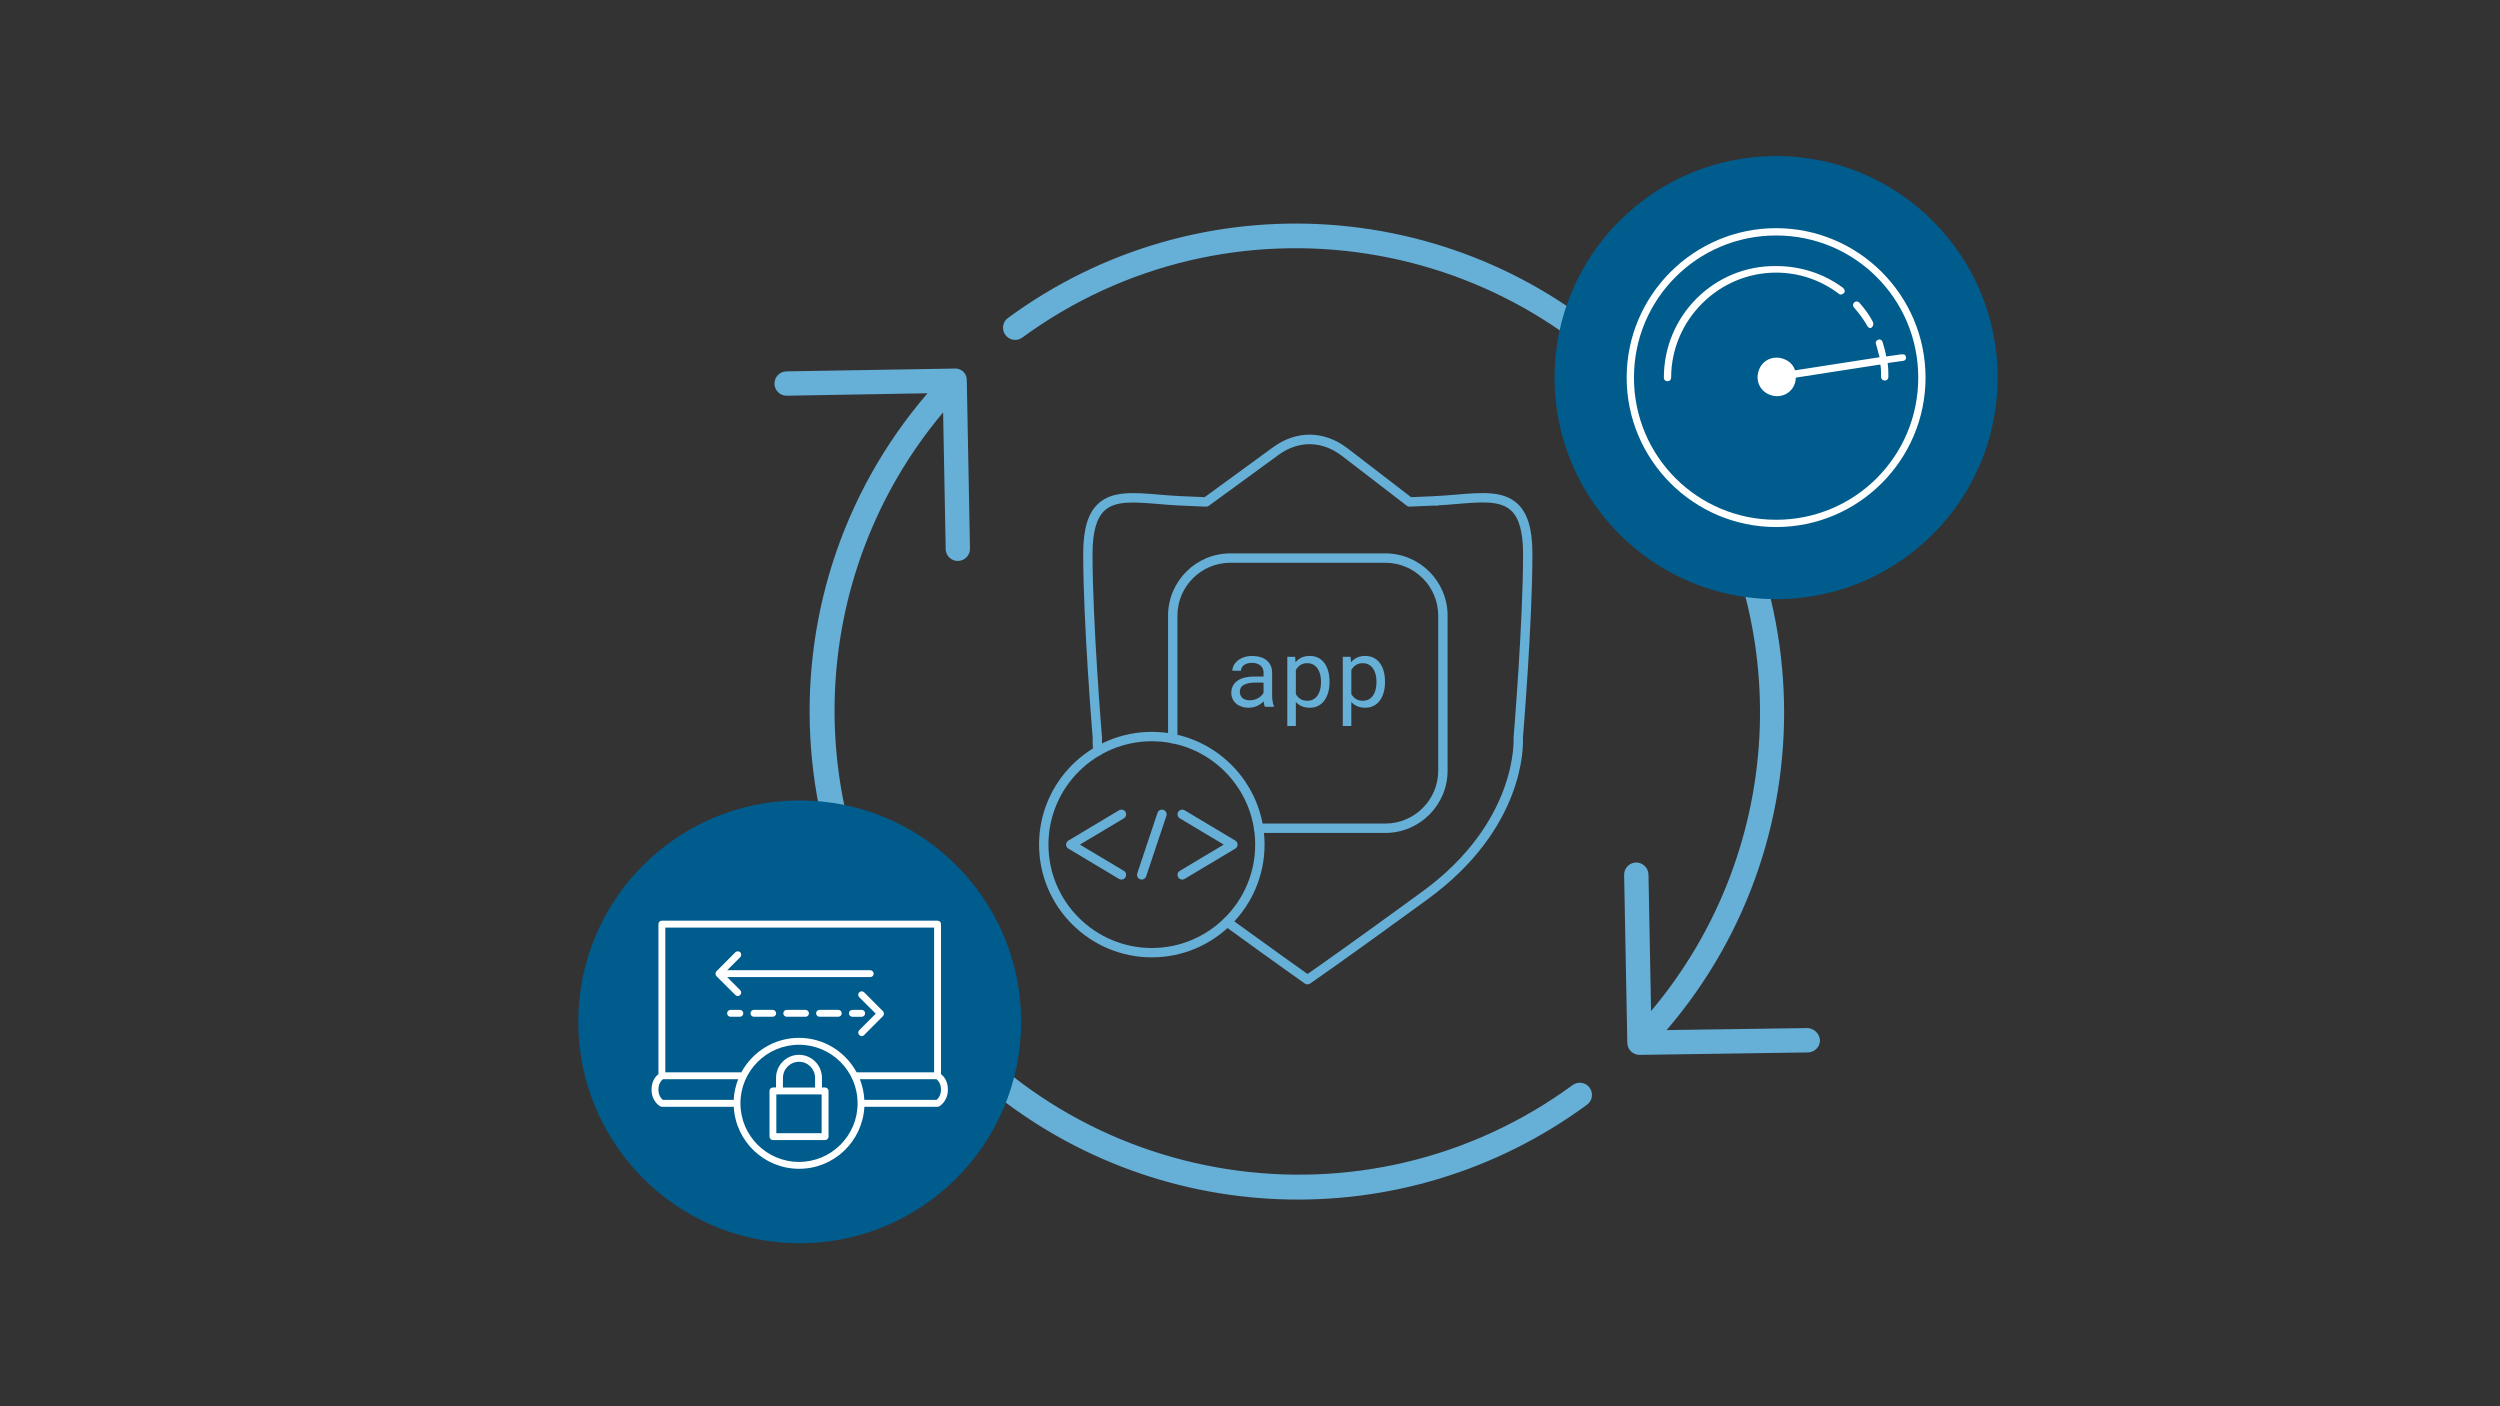 <?xml version="1.0" encoding="UTF-8"?>
<svg id="Layer_1" data-name="Layer 1" xmlns="http://www.w3.org/2000/svg" viewBox="0 0 1200 675">
  <rect x="0" y="0" width="1200" height="675" fill="#333333" stroke="none"/>
  <defs>
    <style>
      .cls-1 {
        fill: #66afd7;
      }

      .cls-1, .cls-2, .cls-3 {
        stroke-width: 0px;
      }

      .cls-2 {
        fill: #005c8d;
      }

      .cls-3 {
        fill: #fff;
      }
    </style>
  </defs>
  <g>
    <path class="cls-1" d="M453.9,263.52c.06,3.18,2.66,5.74,5.84,5.74h.11c3.23-.06,5.79-2.72,5.74-5.94h0s-1.53-80.67-1.53-80.67c.15-3.03-2.19-5.6-5.22-5.75-.24-.01-.48,0-.71.01l-80.6,1.35c-3.23.03-5.82,2.66-5.79,5.89.03,3.23,2.66,5.82,5.89,5.79h.12l67.46-1.17c-84.34,98.16-73.13,246.11,25.04,330.44,82.76,71.1,203.63,75.68,291.53,11.04,2.6-1.92,3.15-5.57,1.23-8.17-1.92-2.6-5.57-3.15-8.17-1.23h0c-99.27,72.64-238.64,51.05-311.27-48.23-60.55-82.75-56.78-196.14,9.12-274.68l1.24,65.58h0Z"/>
    <path class="cls-1" d="M784.92,173.59c-81.88-79.83-209.54-88.57-301.53-20.64-2.4,2.15-2.61,5.84-.46,8.25,1.88,2.1,4.98,2.56,7.39,1.1,99.19-72.76,238.59-51.34,311.35,47.85,60.78,82.85,56.99,196.53-9.16,275.15l-1.24-65.57c-.12-3.2-2.74-5.73-5.95-5.74-3.22.06-5.79,2.72-5.74,5.94h0s1.53,80.67,1.53,80.67c.06,3.18,2.66,5.74,5.84,5.74h.08l80.8-1.17c3.22-.05,5.8-2.7,5.76-5.92h0c-.27-3.14-2.79-5.6-5.93-5.78l-67.69.97c80.67-94.09,74.07-234.73-15.05-320.85h0Z"/>
  </g>
  <circle class="cls-2" cx="852.53" cy="181.25" r="106.35"/>
  <circle class="cls-2" cx="383.86" cy="490.48" r="106.28"/>
  <g id="network-high-performance">
    <g>
      <path class="cls-3" d="M912.72,170.06l-7.35,1.05c-.35-2.45-1.05-4.55-1.75-7-.35-1.05-1.4-1.4-2.1-1.05-1.05.35-1.4,1.4-1.05,2.1.7,2.1,1.05,4.2,1.75,6.3l-40.59,6.3c-.7-2.1-2.1-3.85-4.2-4.9-4.55-2.45-10.15-1.05-12.6,3.5s-1.05,10.15,3.5,12.6c4.55,2.45,10.15,1.05,12.6-3.5.7-1.4,1.05-2.8,1.05-4.2l40.59-6.3c.35,2.1.35,3.85.35,5.95,0,1.05.7,1.75,1.75,1.75s1.75-.7,1.75-1.75c0-2.1,0-4.2-.35-6.65l7.35-1.05c1.05,0,1.75-1.05,1.4-2.1s-1.05-1.05-2.1-1.05Z"/>
      <path class="cls-3" d="M852.53,109.52c-39.54,0-71.73,32.19-71.73,71.73s32.19,71.73,71.73,71.73,71.73-32.19,71.73-71.73-32.19-71.73-71.73-71.73ZM852.53,249.49c-37.79,0-68.23-30.44-68.23-68.23s30.44-68.23,68.23-68.23,68.23,30.44,68.23,68.23-30.44,68.23-68.23,68.23Z"/>
      <path class="cls-3" d="M896.27,156.41c.35.7,1.05,1.05,1.4,1.05s.7,0,.7-.35c.7-.35,1.05-1.4.7-2.45-1.75-3.5-4.2-6.65-6.65-9.45-.7-.7-1.75-.7-2.45,0s-.7,1.75,0,2.45c2.45,2.8,4.55,5.6,6.3,8.75Z"/>
      <path class="cls-3" d="M882.63,141.01c.7.7,1.75.35,2.45-.35.7-.7.35-1.75-.35-2.45-9.45-7-20.65-10.5-32.19-10.5-29.74-.35-53.89,23.79-53.89,53.54,0,1.05.7,1.75,1.75,1.75s1.75-.7,1.75-1.75c0-27.64,22.74-50.39,50.39-50.39,10.85,0,21.34,3.5,30.09,10.15Z"/>
    </g>
  </g>
  <g id="device-laptop-lock-arrows">
    <g id="Isolation_Mode" data-name="Isolation Mode">
      <path class="cls-3" d="M355.14,484.74h-4.47c-.93,0-1.65.73-1.65,1.65s.73,1.65,1.65,1.65h4.47c.93,0,1.65-.73,1.65-1.65s-.76-1.65-1.65-1.65Z"/>
      <path class="cls-3" d="M386.64,484.74h-9c-.93,0-1.65.73-1.65,1.65s.73,1.65,1.65,1.65h9c.93,0,1.65-.73,1.65-1.65s-.73-1.65-1.65-1.65Z"/>
      <path class="cls-3" d="M370.89,484.74h-9c-.93,0-1.65.73-1.65,1.65s.73,1.65,1.65,1.65h9c.93,0,1.65-.73,1.65-1.65s-.76-1.65-1.65-1.65Z"/>
      <path class="cls-3" d="M402.38,484.74h-9c-.93,0-1.65.73-1.65,1.65s.73,1.65,1.65,1.65h9c.93,0,1.65-.73,1.65-1.65s-.73-1.65-1.65-1.65Z"/>
      <path class="cls-3" d="M415.25,486.4c0-.93-.73-1.65-1.65-1.65h-4.47c-.93,0-1.65.73-1.65,1.65s.73,1.65,1.65,1.65h4.47c.93,0,1.65-.73,1.65-1.65Z"/>
      <path class="cls-3" d="M412.44,476.31c-.66.63-.66,1.69,0,2.35l7.91,7.91-7.91,7.91c-.63.63-.63,1.69,0,2.35.33.33.73.5,1.16.5s.86-.17,1.16-.5l9.06-9.1c.63-.63.63-1.69,0-2.35l-9.06-9.1c-.63-.6-1.69-.6-2.32.03Z"/>
      <path class="cls-3" d="M352.96,477.6c.33.33.76.5,1.16.5s.83-.17,1.16-.5c.66-.63.66-1.69,0-2.35l-6.25-6.25h68.68c.93,0,1.65-.73,1.65-1.65s-.73-1.65-1.65-1.65h-68.65l6.25-6.25c.63-.63.63-1.69,0-2.35-.63-.63-1.69-.63-2.35,0l-9.06,9.1c-.63.63-.63,1.69,0,2.35l9.06,9.06Z"/>
      <path class="cls-3" d="M451.68,515.54v-71.96c0-.93-.73-1.65-1.65-1.65h-132.33c-.93,0-1.65.73-1.65,1.65v71.96c-1.22.99-3.31,3.31-3.31,7.44,0,5.72,4,7.97,4.17,8.07.23.13.53.2.79.2h34.51c.86,16.57,14.56,29.77,31.36,29.77s30.47-13.2,31.33-29.77h35.13c.26,0,.56-.07.79-.2.17-.1,4.17-2.35,4.17-8.07,0-4.14-2.08-6.45-3.31-7.44ZM448.37,445.24v69.47h-37.19c-5.33-9.83-15.71-16.54-27.66-16.54s-22.36,6.72-27.66,16.54h-36.52v-69.47h129.02ZM316.04,522.99c0-2.94,1.52-4.47,2.15-4.96h36.13c-1.22,3.11-1.98,6.45-2.15,9.92h-33.98c-.66-.53-2.15-2.02-2.15-4.96ZM383.53,557.72c-15.52,0-28.12-12.6-28.12-28.12s12.6-28.12,28.12-28.12,28.12,12.6,28.12,28.12-12.6,28.12-28.12,28.12ZM449.53,527.95h-34.64c-.2-3.47-.93-6.82-2.15-9.92h36.79c.66.53,2.15,2.02,2.15,4.96s-1.52,4.47-2.15,4.96Z"/>
      <path class="cls-3" d="M396.03,521.99h-1.49v-4.63c0-6.09-4.96-11.05-11.02-11.05s-11.02,4.96-11.02,11.05v4.63h-1.49c-.93,0-1.65.73-1.65,1.65v21.93c0,.93.73,1.65,1.65,1.65h25.04c.93,0,1.65-.73,1.65-1.65v-21.93c-.03-.89-.76-1.65-1.69-1.65ZM375.82,517.39c0-4.27,3.47-7.74,7.71-7.74s7.71,3.47,7.71,7.74v4.63h-15.45s.03-4.63.03-4.63ZM394.38,543.93h-21.74v-18.63h21.74v18.63Z"/>
    </g>
  </g>
  <g>
    <g>
      <path class="cls-1" d="M627.6,472.5c-.45,0-.9-.13-1.29-.41-.11-.08-11.23-7.84-38.58-27.7-1.01-.73-1.23-2.14-.5-3.14.73-1,2.14-1.23,3.14-.5,22.15,16.08,33.63,24.21,37.24,26.76,4.51-3.13,21.24-14.83,55.17-39.6,45.86-33.48,43.76-73.2,43.74-73.6,0-.11,0-.22,0-.34.05-.54,4.55-54.92,4.55-88.12,0-10.43-1.89-17.24-5.79-20.82-5.29-4.87-14.32-4.1-25.75-3.14-3.17.27-6.44.54-9.85.71-1.24.07-2.3-.89-2.36-2.14-.06-1.24.89-2.3,2.14-2.36,3.33-.17,6.56-.44,9.69-.7,12.03-1.02,22.42-1.89,29.17,4.31,4.94,4.54,7.24,12.21,7.24,24.13,0,32.5-4.28,85.03-4.55,88.33.18,3.4,1.17,43.22-45.58,77.35-40.32,29.44-56.4,40.46-56.56,40.57-.38.26-.83.39-1.27.39Z"/>
      <path class="cls-1" d="M526.99,362.71c-1.14,0-2.12-.87-2.24-2.03-.35-3.54-.29-5.85-.26-6.49-.27-3.24-4.55-55.83-4.55-88.34,0-11.92,2.3-19.59,7.24-24.13,6.75-6.2,17.14-5.33,29.17-4.31,3.13.26,6.36.54,9.69.7,3.89.19,7.99.37,12.2.53l32.86-23.98c11.25-8.21,24.6-8.01,35.72.53l30.51,23.45c4.18-.16,8.26-.33,12.13-.52,1.23-.06,2.3.89,2.36,2.14.06,1.24-.89,2.3-2.14,2.36-4.15.21-8.54.39-13.04.56-.67.03-1.27-.24-1.71-.69l-30.86-23.71c-9.44-7.26-20.78-7.43-30.32-.46l-33.49,24.44c-.41.3-.9.45-1.41.43-4.5-.16-8.89-.35-13.04-.56-3.41-.17-6.68-.45-9.85-.71-11.43-.96-20.45-1.72-25.75,3.14-3.89,3.58-5.79,10.39-5.79,20.82,0,33.2,4.5,87.58,4.55,88.12,0,.11.01.23,0,.34,0,.02-.13,2.21.24,5.93.12,1.24-.78,2.34-2.01,2.46-.08,0-.15.01-.23.01Z"/>
    </g>
    <g>
      <g id="app">
        <path class="cls-1" d="M664.97,399.8h-60.84c-1.24,0-2.25-1.01-2.25-2.25s1.01-2.25,2.25-2.25h60.84c13.99,0,25.37-11.38,25.37-25.37v-74.43c0-13.99-11.38-25.37-25.37-25.37h-74.43c-13.99,0-25.37,11.38-25.37,25.37v59.09c0,1.24-1.01,2.25-2.25,2.25s-2.25-1.01-2.25-2.25v-59.09c0-16.47,13.4-29.87,29.87-29.87h74.43c16.47,0,29.87,13.4,29.87,29.87v74.43c0,16.47-13.4,29.87-29.87,29.87Z"/>
      </g>
      <g>
        <path class="cls-1" d="M607.17,339.27c-.16-.31-.29-.7-.39-1.16-.1-.47-.17-.95-.21-1.45-.41.41-.88.81-1.38,1.17-.51.37-1.07.69-1.68.97-.61.28-1.27.5-1.96.67-.69.16-1.43.24-2.22.24-1.27,0-2.42-.19-3.45-.55-1.03-.37-1.9-.87-2.61-1.5-.72-.63-1.27-1.37-1.66-2.24s-.59-1.8-.59-2.8c0-1.32.26-2.47.79-3.46.52-.99,1.27-1.81,2.23-2.47.96-.66,2.12-1.15,3.47-1.47s2.86-.49,4.53-.49h4.48v-1.88c0-.72-.13-1.37-.4-1.95s-.64-1.07-1.13-1.47c-.49-.41-1.08-.72-1.78-.94s-1.49-.33-2.36-.33c-.81,0-1.54.1-2.18.31s-1.19.48-1.63.82c-.44.34-.79.74-1.03,1.21-.24.47-.37.95-.37,1.45h-4.12c.01-.87.24-1.73.68-2.57.44-.84,1.06-1.6,1.88-2.27.82-.67,1.82-1.22,2.99-1.63,1.17-.41,2.51-.62,4-.62,1.36,0,2.62.17,3.79.5s2.18.83,3.02,1.51c.85.67,1.52,1.51,2.01,2.51.49,1,.73,2.18.73,3.52v11.15c0,.8.07,1.64.22,2.54s.35,1.67.62,2.34v.35h-4.28ZM599.92,336.14c.8,0,1.54-.1,2.24-.31.69-.21,1.33-.48,1.89-.82.57-.34,1.06-.73,1.47-1.16s.74-.89.98-1.36v-4.85h-3.81c-2.39,0-4.25.35-5.58,1.06s-1.99,1.83-1.99,3.35c0,.59.1,1.14.3,1.64s.5.93.9,1.3c.4.36.9.65,1.51.85.61.21,1.31.31,2.1.31Z"/>
        <path class="cls-1" d="M638.17,327.54c0,1.71-.21,3.31-.62,4.8-.41,1.48-1.02,2.77-1.82,3.87-.8,1.09-1.78,1.95-2.96,2.57-1.17.62-2.52.93-4.02.93s-2.75-.24-3.87-.71c-1.12-.47-2.07-1.15-2.87-2.04v11.52h-4.1v-33.2h3.75l.2,2.62c.8-.99,1.76-1.75,2.89-2.27,1.13-.52,2.44-.79,3.93-.79s2.9.3,4.08.91c1.18.61,2.17,1.45,2.97,2.53.8,1.08,1.4,2.37,1.82,3.87.41,1.5.62,3.14.62,4.93v.46ZM634.07,327.08c0-1.17-.13-2.28-.39-3.33-.26-1.06-.66-1.99-1.2-2.79-.54-.81-1.22-1.44-2.05-1.92-.83-.47-1.82-.71-2.97-.71-1.31,0-2.42.31-3.31.92-.89.61-1.61,1.4-2.14,2.36v11.54c.53.95,1.24,1.72,2.13,2.32.89.6,2.01.9,3.37.9,1.14,0,2.12-.24,2.95-.72.83-.48,1.51-1.13,2.04-1.94s.93-1.75,1.19-2.81c.26-1.06.39-2.18.39-3.35v-.46Z"/>
        <path class="cls-1" d="M664.8,327.54c0,1.71-.21,3.31-.62,4.8-.41,1.48-1.02,2.77-1.82,3.87-.8,1.09-1.78,1.95-2.96,2.57-1.17.62-2.52.93-4.02.93s-2.75-.24-3.87-.71c-1.12-.47-2.07-1.15-2.87-2.04v11.52h-4.1v-33.2h3.75l.2,2.62c.8-.99,1.76-1.75,2.89-2.27,1.13-.52,2.44-.79,3.93-.79s2.9.3,4.08.91c1.18.61,2.17,1.45,2.97,2.53.8,1.08,1.4,2.37,1.82,3.87.41,1.5.62,3.14.62,4.93v.46ZM660.7,327.08c0-1.17-.13-2.28-.39-3.33-.26-1.06-.66-1.99-1.2-2.79-.54-.81-1.22-1.44-2.05-1.92-.83-.47-1.82-.71-2.97-.71-1.31,0-2.42.31-3.31.92-.89.61-1.61,1.4-2.14,2.36v11.54c.53.95,1.24,1.72,2.13,2.32.89.6,2.01.9,3.37.9,1.14,0,2.12-.24,2.95-.72.83-.48,1.51-1.13,2.04-1.94s.93-1.75,1.19-2.81c.26-1.06.39-2.18.39-3.35v-.46Z"/>
      </g>
    </g>
    <g>
      <path class="cls-1" d="M552.87,459.53c-29.84,0-54.12-24.28-54.12-54.12s24.28-54.12,54.12-54.12,54.12,24.28,54.12,54.12-24.28,54.12-54.12,54.12ZM552.87,355.8c-27.36,0-49.62,22.26-49.62,49.62s22.26,49.62,49.62,49.62,49.62-22.26,49.62-49.62-22.26-49.62-49.62-49.62Z"/>
      <g>
        <path class="cls-1" d="M538.28,422.2c-.39,0-.79-.1-1.15-.32l-24.31-14.54c-.68-.41-1.1-1.14-1.1-1.93s.42-1.53,1.1-1.93l24.31-14.54c1.07-.64,2.45-.29,3.09.78.64,1.07.29,2.45-.78,3.09l-21.08,12.6,21.08,12.6c1.07.64,1.41,2.02.78,3.09-.42.71-1.17,1.1-1.93,1.1Z"/>
        <path class="cls-1" d="M567.46,422.2c-.77,0-1.51-.39-1.93-1.1-.64-1.07-.29-2.45.78-3.09l21.08-12.6-21.08-12.6c-1.07-.64-1.41-2.02-.78-3.09.64-1.07,2.02-1.41,3.09-.78l24.31,14.54c.68.41,1.1,1.14,1.1,1.93s-.42,1.53-1.1,1.93l-24.31,14.54c-.36.22-.76.32-1.15.32Z"/>
        <path class="cls-1" d="M548.01,422.2c-.24,0-.48-.04-.71-.12-1.18-.39-1.81-1.67-1.42-2.85l9.72-29.07c.39-1.18,1.67-1.81,2.85-1.42,1.18.39,1.81,1.67,1.42,2.85l-9.72,29.07c-.31.94-1.19,1.54-2.13,1.54Z"/>
      </g>
    </g>
  </g>
</svg>